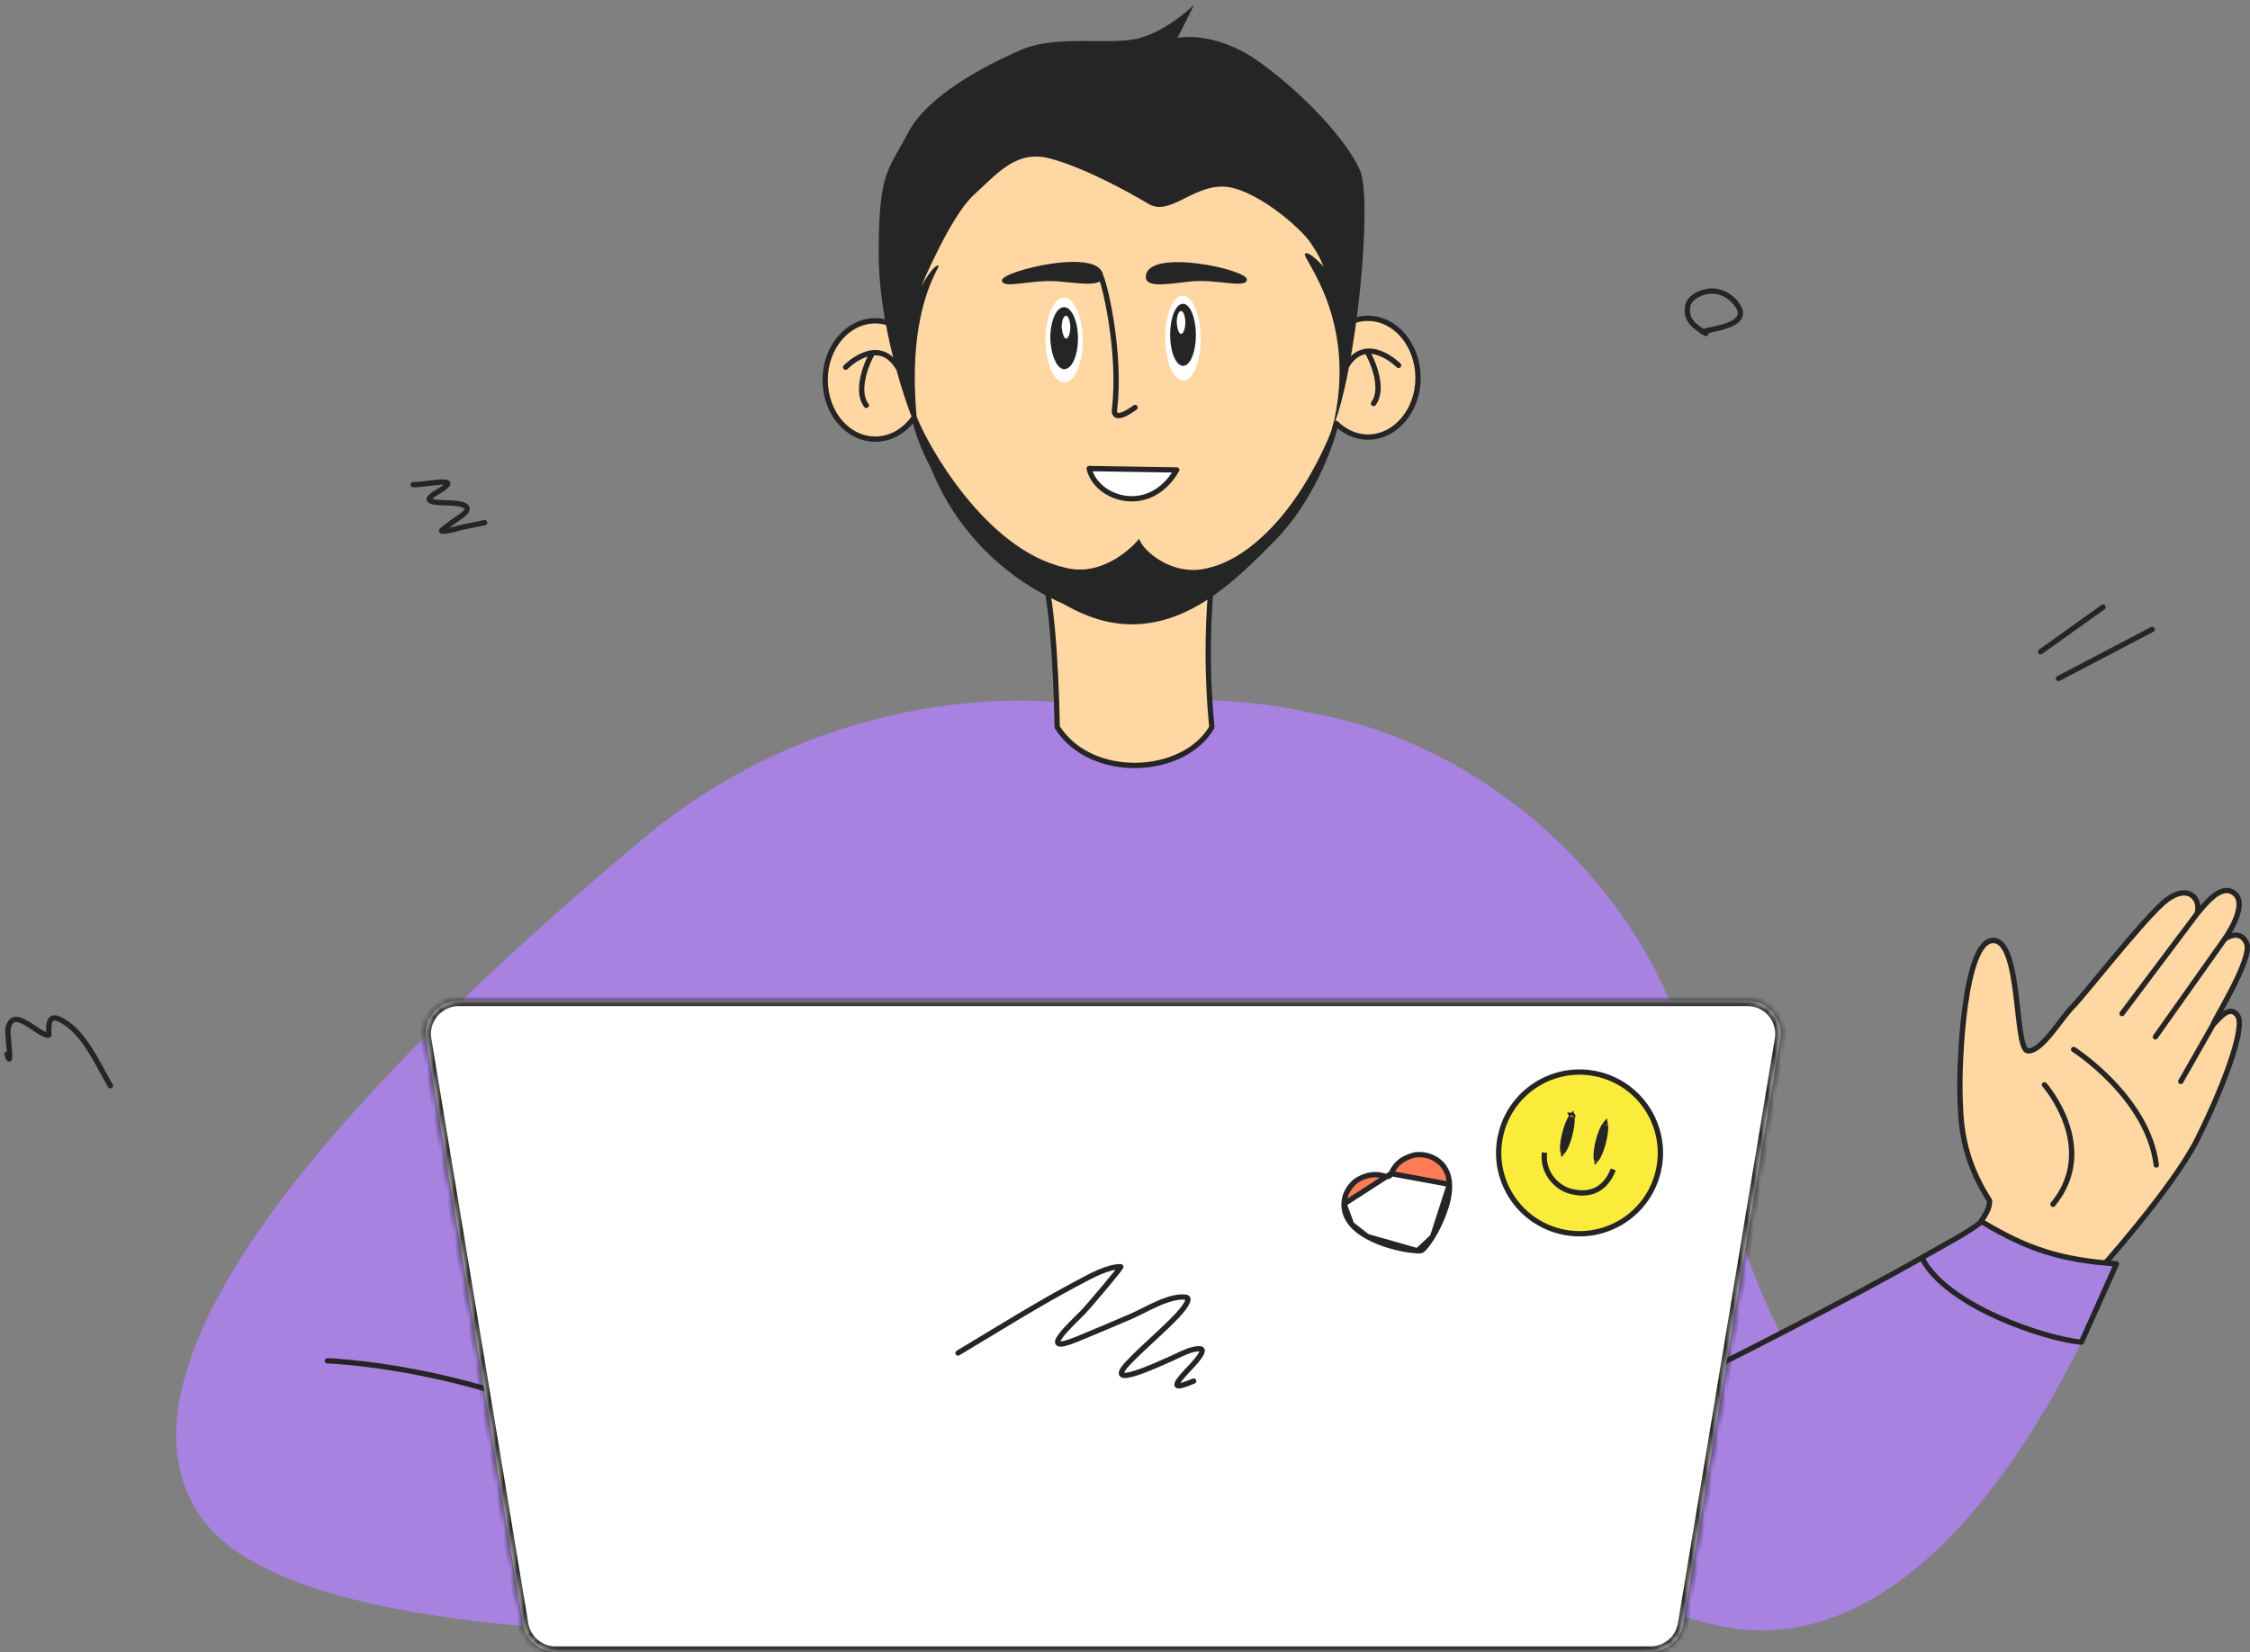 <svg width="324" height="238" viewBox="0 0 324 238" fill="none" xmlns="http://www.w3.org/2000/svg">
<rect x="0" y="0" width="324" height="238" fill="#808080" stroke="none"/>
<path d="M154.579 101.384C146.708 100.288 118.233 99.265 92.336 121.018C66.439 142.772 10.569 192.643 29.06 218.689C47.551 244.735 162.359 232.606 162.359 232.606C162.359 232.606 206.159 244.324 227.332 218.689C248.504 193.054 240.398 137.365 214.5 115.094C188.579 94.835 162.451 102.481 154.579 101.384Z" fill="#A882E1"/>
<path d="M302.323 182.883C302.323 182.883 312.906 171.101 316.414 164.091C319.921 157.079 323.46 148.016 322.197 146.258C320.935 144.5 319.221 147.218 318.792 147.428C318.364 147.638 324.469 138.1 323.517 135.869C322.564 133.638 320.344 135.263 320.344 135.263C320.344 135.263 323.85 130.397 321.784 128.699C319.718 127.001 317.204 130.772 316.414 131.521C316.995 129.267 314.826 126.992 311.347 130.181C307.867 133.37 300.1 143.353 298.448 145.009C296.795 146.666 293.972 151.542 292 151.357C290.028 151.171 291.109 135.384 286.985 135.456C282.862 135.529 282.15 152.535 282.229 157.021C282.307 161.508 282.388 166.502 286.495 172.941C286.613 175.975 281.354 178.04 283.945 184.928C286.535 191.816 294.921 199.278 302.323 182.883Z" fill="#FFD7A3"/>
<path d="M302.323 182.883L301.974 182.726C301.99 182.69 302.012 182.657 302.038 182.627L302.323 182.883ZM320.344 135.263L320.569 135.572C320.417 135.683 320.208 135.667 320.074 135.534C319.941 135.402 319.923 135.192 320.033 135.04L320.344 135.263ZM316.414 131.521L316.677 131.798C316.553 131.915 316.366 131.937 316.22 131.85C316.073 131.763 316.001 131.591 316.044 131.425L316.414 131.521ZM286.495 172.941L286.818 172.736C286.854 172.793 286.875 172.859 286.877 172.927L286.495 172.941ZM302.323 182.883C302.038 182.627 302.038 182.627 302.038 182.627C302.039 182.626 302.039 182.626 302.04 182.625C302.041 182.624 302.043 182.622 302.045 182.619C302.051 182.613 302.058 182.605 302.068 182.594C302.088 182.572 302.118 182.538 302.157 182.495C302.235 182.407 302.35 182.278 302.498 182.11C302.793 181.775 303.219 181.288 303.742 180.683C304.787 179.471 306.217 177.783 307.756 175.875C310.841 172.053 314.339 167.384 316.072 163.92L316.755 164.261C314.981 167.808 311.434 172.535 308.35 176.355C306.805 178.27 305.37 179.966 304.32 181.182C303.796 181.79 303.368 182.279 303.07 182.615C302.922 182.784 302.807 182.914 302.728 183.003C302.688 183.047 302.658 183.081 302.638 183.103C302.628 183.115 302.62 183.124 302.615 183.129C302.612 183.132 302.61 183.134 302.609 183.136C302.608 183.137 302.608 183.137 302.607 183.138C302.607 183.138 302.607 183.138 302.323 182.883ZM316.072 163.92C317.82 160.424 319.575 156.421 320.733 153.079C321.313 151.406 321.739 149.912 321.943 148.735C322.045 148.145 322.089 147.649 322.074 147.257C322.058 146.854 321.98 146.61 321.887 146.481L322.508 146.035C322.73 146.345 322.819 146.769 322.837 147.226C322.856 147.693 322.803 148.248 322.696 148.865C322.482 150.101 322.041 151.64 321.455 153.33C320.283 156.712 318.514 160.746 316.755 164.261L316.072 163.92ZM321.887 146.481C321.629 146.121 321.396 146.045 321.204 146.051C320.979 146.058 320.711 146.182 320.413 146.409C320.121 146.631 319.847 146.914 319.606 147.171C319.491 147.294 319.377 147.418 319.281 147.515C319.199 147.598 319.082 147.712 318.961 147.771L318.624 147.085C318.61 147.092 318.641 147.075 318.738 146.976C318.823 146.89 318.923 146.782 319.049 146.648C319.29 146.391 319.602 146.065 319.951 145.801C320.292 145.541 320.717 145.302 321.181 145.287C321.68 145.272 322.135 145.516 322.508 146.035L321.887 146.481ZM318.961 147.771C318.938 147.783 318.8 147.852 318.636 147.786C318.429 147.704 318.395 147.51 318.39 147.453C318.384 147.387 318.396 147.332 318.401 147.309C318.408 147.279 318.417 147.252 318.425 147.229C318.455 147.145 318.508 147.033 318.57 146.911C318.698 146.658 318.901 146.288 319.149 145.84C319.647 144.938 320.338 143.702 321.011 142.39C321.685 141.076 322.337 139.698 322.76 138.517C322.972 137.926 323.122 137.396 323.192 136.955C323.264 136.503 323.241 136.197 323.165 136.02L323.868 135.719C324.031 136.098 324.025 136.58 323.947 137.075C323.867 137.581 323.7 138.162 323.48 138.775C323.04 140.003 322.37 141.416 321.691 142.738C321.011 144.064 320.315 145.312 319.819 146.21C319.569 146.661 319.373 147.018 319.252 147.256C319.19 147.379 319.157 147.453 319.145 147.486C319.143 147.492 319.144 147.49 319.146 147.482C319.147 147.479 319.157 147.441 319.152 147.387C319.147 147.342 319.118 147.155 318.917 147.076C318.761 147.013 318.634 147.08 318.624 147.085L318.961 147.771ZM323.165 136.02C322.956 135.53 322.697 135.293 322.456 135.179C322.209 135.063 321.93 135.051 321.644 135.105C321.357 135.159 321.087 135.275 320.883 135.382C320.782 135.435 320.701 135.484 320.646 135.52C320.619 135.537 320.598 135.551 320.585 135.56C320.578 135.565 320.574 135.568 320.572 135.57C320.57 135.571 320.57 135.572 320.569 135.572C320.57 135.572 320.569 135.572 320.344 135.263C320.117 134.954 320.118 134.954 320.118 134.954C320.119 134.954 320.119 134.953 320.119 134.953C320.12 134.953 320.12 134.953 320.121 134.952C320.124 134.95 320.126 134.949 320.128 134.946C320.134 134.943 320.142 134.937 320.152 134.93C320.172 134.917 320.199 134.898 320.234 134.875C320.305 134.831 320.405 134.771 320.527 134.706C320.769 134.578 321.114 134.427 321.502 134.354C321.89 134.281 322.345 134.281 322.782 134.488C323.225 134.697 323.601 135.094 323.868 135.719L323.165 136.02ZM320.344 135.263C320.033 135.04 320.033 135.04 320.033 135.04C320.033 135.04 320.033 135.04 320.033 135.039C320.034 135.039 320.034 135.038 320.035 135.037C320.036 135.035 320.039 135.032 320.042 135.027C320.048 135.019 320.057 135.006 320.069 134.989C320.093 134.955 320.128 134.904 320.173 134.837C320.263 134.704 320.388 134.512 320.533 134.276C320.825 133.803 321.188 133.158 321.488 132.466C321.789 131.769 322.015 131.049 322.049 130.42C322.084 129.796 321.931 129.315 321.542 128.995L322.027 128.404C322.671 128.933 322.854 129.696 322.812 130.462C322.771 131.223 322.506 132.038 322.189 132.77C321.87 133.506 321.487 134.184 321.185 134.676C321.033 134.923 320.902 135.124 320.807 135.264C320.76 135.334 320.722 135.389 320.695 135.427C320.682 135.446 320.672 135.46 320.665 135.47C320.662 135.475 320.659 135.479 320.657 135.482C320.656 135.483 320.655 135.485 320.655 135.485C320.654 135.485 320.654 135.485 320.654 135.486C320.654 135.486 320.653 135.486 320.344 135.263ZM321.542 128.995C321.124 128.651 320.704 128.589 320.272 128.69C319.819 128.797 319.34 129.089 318.866 129.485C318.396 129.878 317.959 130.349 317.583 130.777C317.224 131.187 316.891 131.595 316.677 131.798L316.151 131.243C316.332 131.072 316.609 130.728 317.008 130.273C317.391 129.837 317.86 129.33 318.375 128.899C318.887 128.472 319.475 128.092 320.098 127.946C320.743 127.795 321.412 127.898 322.027 128.404L321.542 128.995ZM316.044 131.425C316.302 130.422 315.933 129.502 315.232 129.152C314.541 128.806 313.301 128.908 311.605 130.463L311.089 129.9C312.871 128.264 314.456 127.91 315.574 128.468C316.682 129.021 317.106 130.365 316.784 131.617L316.044 131.425ZM311.605 130.463C309.888 132.036 307.095 135.306 304.506 138.415C301.937 141.498 299.561 144.435 298.718 145.279L298.177 144.74C298.988 143.927 301.321 141.044 303.919 137.925C306.497 134.83 309.326 131.515 311.089 129.9L311.605 130.463ZM298.718 145.279C298.326 145.673 297.854 146.269 297.323 146.959C296.8 147.642 296.223 148.409 295.639 149.117C295.054 149.824 294.445 150.492 293.847 150.974C293.263 151.444 292.614 151.798 291.965 151.737L292.036 150.976C292.373 151.007 292.816 150.822 293.367 150.378C293.905 149.946 294.474 149.326 295.049 148.631C295.622 147.936 296.186 147.185 296.717 146.493C297.242 145.809 297.744 145.174 298.177 144.74L298.718 145.279ZM291.965 151.737C291.703 151.712 291.507 151.56 291.367 151.387C291.228 151.215 291.12 150.993 291.03 150.75C290.849 150.264 290.708 149.601 290.587 148.844C290.346 147.332 290.164 145.315 289.92 143.357C289.674 141.376 289.366 139.44 288.87 138.01C288.622 137.293 288.338 136.734 288.016 136.362C287.701 135.999 287.367 135.832 286.992 135.839L286.979 135.074C287.635 135.063 288.17 135.374 288.593 135.861C289.008 136.339 289.331 137.003 289.593 137.76C290.117 139.274 290.433 141.283 290.679 143.263C290.928 145.265 291.103 147.226 291.342 148.723C291.462 149.472 291.592 150.072 291.746 150.484C291.823 150.69 291.897 150.826 291.962 150.906C292.025 150.985 292.051 150.978 292.036 150.976L291.965 151.737ZM286.992 135.839C286.622 135.845 286.254 136.039 285.884 136.469C285.51 136.903 285.163 137.545 284.848 138.363C284.219 139.997 283.75 142.235 283.409 144.637C282.729 149.435 282.572 154.787 282.611 157.015L281.846 157.028C281.807 154.768 281.966 149.375 282.652 144.529C282.995 142.11 283.473 139.804 284.134 138.088C284.465 137.231 284.849 136.498 285.304 135.971C285.761 135.44 286.318 135.086 286.979 135.074L286.992 135.839ZM282.611 157.015C282.69 161.485 282.77 166.389 286.818 172.736L286.173 173.147C282.008 166.616 281.926 161.532 281.846 157.028L282.611 157.015ZM286.877 172.927C286.911 173.799 286.556 174.577 286.11 175.322C285.887 175.695 285.63 176.076 285.376 176.461C285.121 176.85 284.864 177.249 284.627 177.675C284.155 178.524 283.767 179.473 283.647 180.616C283.528 181.758 283.673 183.119 284.303 184.793L283.587 185.062C282.921 183.293 282.753 181.813 282.887 180.536C283.021 179.26 283.454 178.211 283.959 177.303C284.21 176.852 284.48 176.433 284.738 176.04C284.998 175.645 285.242 175.284 285.455 174.929C285.88 174.218 286.139 173.6 286.114 172.956L286.877 172.927ZM284.303 184.793C284.936 186.477 285.922 188.193 287.153 189.565C288.386 190.94 289.84 191.945 291.406 192.262C292.954 192.575 294.663 192.226 296.453 190.79C298.256 189.343 300.137 186.796 301.974 182.726L302.671 183.04C300.808 187.167 298.865 189.835 296.932 191.386C294.987 192.946 293.051 193.375 291.254 193.011C289.473 192.651 287.883 191.524 286.584 190.076C285.283 188.624 284.249 186.824 283.587 185.062L284.303 184.793Z" fill="#252525"/>
<path d="M310.508 167.798C309.272 157.987 298.609 151.162 298.609 151.162" stroke="#252525" stroke-width="0.764" stroke-miterlimit="10" stroke-linecap="round" stroke-linejoin="round"/>
<path d="M294.406 156.252C294.406 156.252 302.343 165.277 295.633 173.457" stroke="#252525" stroke-width="0.764" stroke-miterlimit="10" stroke-linecap="round" stroke-linejoin="round"/>
<path d="M316.646 131.242L305.574 145.988" stroke="#252525" stroke-width="0.764" stroke-linecap="round"/>
<path d="M320.383 135.213L310.374 149.345" stroke="#252525" stroke-width="0.764" stroke-linecap="round"/>
<path d="M318.889 147.23L314.032 155.765" stroke="#252525" stroke-width="0.764" stroke-linecap="round"/>
<path d="M243.84 154.503C237.769 128.273 213.57 105.996 186.447 102.331L208.768 179.78C212.836 198.088 210.772 225.265 246.687 233.977C282.602 242.687 304.704 181.977 304.704 181.977C296.112 181.455 291.98 180.09 285.653 176.028L256.421 192.006C256.421 192.006 249.91 180.733 243.84 154.503Z" fill="#A882E1"/>
<path d="M244.601 197.896C245.298 197.896 268.138 186.107 276.738 181.151M276.738 181.151C280.298 179.099 283.116 177.717 285.364 175.956C292.055 179.994 296.854 181.482 304.776 182.043L299.723 193.322C294.469 192.834 280.202 188.09 276.738 181.151Z" stroke="#252525" stroke-width="0.764" stroke-linecap="round" stroke-linejoin="round"/>
<path d="M47.145 196.004C47.145 196.004 82.417 197.071 107.356 220.586" stroke="#252525" stroke-width="0.764" stroke-miterlimit="10" stroke-linecap="round"/>
<path d="M237.68 237.901H80.013C77.682 237.901 75.693 236.218 75.315 233.918L61.356 149.695C60.874 146.795 63.111 144.153 66.054 144.153H251.639C254.581 144.153 256.818 146.795 256.337 149.695L242.378 233.918C241.994 236.218 240.011 237.901 237.68 237.901Z" fill="white"/>
<mask id="mask0_0_3" style="mask-type:luminance" maskUnits="userSpaceOnUse" x="61" y="144" width="196" height="94">
<path d="M237.68 237.901H80.013C77.682 237.901 75.693 236.218 75.315 233.918L61.356 149.695C60.874 146.795 63.111 144.153 66.054 144.153H251.639C254.581 144.153 256.818 146.795 256.337 149.695L242.378 233.918C241.994 236.218 240.011 237.901 237.68 237.901Z" fill="#252525"/>
</mask>
<g mask="url(#mask0_0_3)">
<path d="M75.315 233.918L76.069 233.795V233.794L75.315 233.918ZM237.68 237.137H80.013V238.666H237.68V237.137ZM80.013 237.137C78.055 237.137 76.386 235.723 76.069 233.795L74.561 234.042C74.999 236.712 77.309 238.666 80.013 238.666V237.137ZM76.069 233.794L62.11 149.57L60.602 149.82L74.561 234.044L76.069 233.794ZM62.11 149.57C61.706 147.135 63.584 144.918 66.054 144.918V143.389C62.64 143.389 60.043 146.454 60.602 149.821L62.11 149.57ZM66.054 144.918H251.639V143.389H66.054V144.918ZM251.639 144.918C254.109 144.918 255.987 147.135 255.582 149.57L257.091 149.821C257.649 146.454 255.053 143.389 251.639 143.389V144.918ZM255.582 149.57L241.624 233.794L243.132 234.044L257.091 149.82L255.582 149.57ZM241.624 233.793C241.302 235.725 239.636 237.137 237.68 237.137V238.666C240.385 238.666 242.687 236.712 243.132 234.044L241.624 233.793Z" fill="#252525"/>
</g>
<path d="M200.325 169.037C200.264 169.173 200.16 169.351 199.954 169.433C199.756 169.513 199.564 169.462 199.446 169.424C198.337 169.065 197.295 169.098 196.124 169.617C195.695 169.807 195.278 170.03 194.943 170.36C194.08 171.208 193.578 172.198 193.542 173.403L200.325 169.037ZM200.325 169.037C200.784 168.008 201.477 167.232 202.498 166.779L202.513 166.773C203.06 166.541 203.529 166.343 204.036 166.315C204.625 166.283 205.194 166.33 205.738 166.509C207.028 166.933 207.935 167.741 208.415 168.996C208.604 169.492 208.697 170.025 208.721 170.584M200.325 169.037L208.721 170.584L200.325 169.037ZM208.721 170.584C208.784 172.071 208.407 173.475 207.864 174.898C207.434 176.024 206.914 177.1 206.292 178.121L206.291 178.122M208.721 170.584L206.291 178.122L208.721 170.584ZM206.291 178.122C205.89 178.782 205.454 179.406 204.928 179.944C204.744 180.131 204.496 180.179 204.119 180.157M206.291 178.122L204.119 180.157L206.291 178.122ZM204.119 180.157C202.79 180.079 201.491 179.821 200.199 179.446C199.044 179.111 197.94 178.676 196.893 178.104M204.119 180.157L196.893 178.104L204.119 180.157ZM196.893 178.104C196.026 177.63 195.248 177.067 194.63 176.333L196.893 178.104ZM194.63 176.333C193.908 175.476 193.509 174.518 193.542 173.403L194.63 176.333Z" fill="#FD7B55"/>
<path d="M200.325 169.037C200.264 169.173 200.16 169.351 199.954 169.433C199.756 169.513 199.564 169.462 199.446 169.424C198.337 169.065 197.295 169.098 196.124 169.617C195.695 169.807 195.278 170.03 194.943 170.36C194.08 171.208 193.578 172.198 193.542 173.403M200.325 169.037L193.542 173.403M200.325 169.037C200.784 168.008 201.477 167.232 202.498 166.779L202.513 166.773C203.06 166.541 203.529 166.343 204.036 166.315C204.625 166.283 205.194 166.33 205.738 166.509C207.028 166.933 207.935 167.741 208.415 168.996C208.604 169.492 208.697 170.025 208.721 170.584M200.325 169.037L208.721 170.584M193.542 173.403C193.509 174.518 193.908 175.476 194.63 176.333M193.542 173.403L194.63 176.333M208.721 170.584C208.784 172.071 208.407 173.475 207.864 174.898C207.434 176.024 206.914 177.1 206.292 178.121L206.291 178.122M208.721 170.584L206.291 178.122M206.291 178.122C205.89 178.782 205.454 179.406 204.928 179.944C204.744 180.131 204.496 180.179 204.119 180.157M206.291 178.122L204.119 180.157M204.119 180.157C202.79 180.079 201.491 179.821 200.199 179.446C199.044 179.111 197.94 178.676 196.893 178.104M204.119 180.157L196.893 178.104M196.893 178.104C196.026 177.63 195.248 177.067 194.63 176.333M196.893 178.104L194.63 176.333" stroke="#252525" stroke-width="0.764"/>
<path d="M224.44 177.305C230.651 178.969 237.036 175.283 238.7 169.072C240.364 162.86 236.678 156.476 230.467 154.811C224.256 153.147 217.871 156.833 216.207 163.045C214.542 169.256 218.228 175.641 224.44 177.305Z" fill="#FBEB3B" stroke="#252525" stroke-width="0.764" stroke-miterlimit="10"/>
<path d="M226.056 163.415C225.848 164.225 225.584 164.926 225.331 165.402C225.228 165.596 225.133 165.74 225.054 165.837C225.031 165.714 225.017 165.542 225.02 165.323C225.027 164.783 225.132 164.042 225.34 163.231C225.548 162.421 225.812 161.721 226.065 161.244C226.169 161.05 226.263 160.907 226.342 160.81C226.366 160.934 226.379 161.105 226.376 161.323C226.369 161.863 226.264 162.605 226.056 163.415ZM224.922 165.964C224.922 165.964 224.924 165.963 224.929 165.961C224.924 165.964 224.922 165.964 224.922 165.964ZM226.474 160.683C226.474 160.683 226.472 160.684 226.468 160.686C226.472 160.683 226.474 160.682 226.474 160.683ZM226.292 160.641C226.289 160.637 226.288 160.635 226.288 160.635C226.289 160.635 226.289 160.636 226.292 160.641Z" fill="#252525"/>
<path d="M225.104 166.006C225.107 166.009 225.108 166.012 225.108 166.012M226.056 163.415C225.848 164.225 225.584 164.926 225.331 165.402C225.228 165.596 225.133 165.74 225.054 165.837C225.031 165.714 225.017 165.542 225.02 165.323C225.027 164.783 225.132 164.042 225.34 163.231C225.548 162.421 225.812 161.721 226.065 161.244C226.169 161.05 226.263 160.907 226.342 160.81C226.366 160.934 226.379 161.105 226.376 161.323C226.369 161.863 226.264 162.605 226.056 163.415ZM224.922 165.964C224.922 165.964 224.924 165.963 224.929 165.961C224.924 165.964 224.922 165.964 224.922 165.964ZM226.474 160.683C226.474 160.683 226.472 160.684 226.468 160.686C226.472 160.683 226.474 160.682 226.474 160.683ZM226.292 160.641C226.289 160.637 226.288 160.635 226.288 160.635C226.289 160.635 226.289 160.636 226.292 160.641Z" stroke="#252525" stroke-width="0.764"/>
<path d="M230.88 164.532C230.672 165.342 230.407 166.043 230.154 166.519C230.051 166.713 229.957 166.856 229.877 166.953C229.854 166.83 229.84 166.658 229.843 166.44C229.851 165.9 229.956 165.159 230.164 164.348C230.371 163.538 230.635 162.838 230.889 162.361C230.991 162.167 231.085 162.024 231.166 161.927C231.189 162.05 231.202 162.222 231.199 162.44C231.192 162.98 231.087 163.722 230.88 164.532ZM229.745 167.081C229.745 167.081 229.748 167.08 229.751 167.078C229.748 167.08 229.745 167.081 229.745 167.081ZM229.927 167.123C229.93 167.126 229.931 167.129 229.931 167.129C229.931 167.129 229.93 167.127 229.927 167.123ZM231.297 161.8C231.297 161.8 231.295 161.801 231.291 161.803C231.295 161.8 231.297 161.8 231.297 161.8ZM231.115 161.758C231.112 161.754 231.111 161.751 231.111 161.751C231.111 161.751 231.113 161.753 231.115 161.758Z" fill="#252525" stroke="#252525" stroke-width="0.764"/>
<path d="M222.417 166.013C222.056 168.579 223.869 170.998 226.195 171.596C229.176 172.37 231.262 171.146 232.314 168.44" fill="#FBEB3B"/>
<path d="M222.417 166.013C222.056 168.579 223.869 170.998 226.195 171.596C229.176 172.37 231.262 171.146 232.314 168.44" stroke="#252525" stroke-width="0.764" stroke-miterlimit="10"/>
<path d="M175.621 74.877C173.54 87.261 173.781 97.064 174.501 104.762C170.471 111.713 157.142 112.449 152.238 104.736C152.061 95.527 151.397 83.915 149.455 80.139C146.059 73.624 175.621 74.877 175.621 74.877Z" fill="#FFD7A3" stroke="#252525" stroke-width="0.764" stroke-miterlimit="10" stroke-linecap="round" stroke-linejoin="round"/>
<path d="M196.941 45.85C195.569 45.856 194.329 46.274 193.235 47.102C191.104 30.475 177.923 17.743 161.978 17.806C145.755 17.869 132.403 31.259 130.828 48.386C129.519 47.014 127.862 46.198 126.009 46.205C122.024 46.223 118.805 50.081 118.824 54.756C118.843 59.499 122.087 63.269 126.079 63.249C128.349 63.243 130.335 61.997 131.631 60.131C133.308 67.203 138.424 74.4 143.459 78.917C148.911 83.844 155.331 89.574 163.028 89.542C171.345 89.51 177.708 83.318 183.324 77.588C187.429 73.446 190.844 66.969 192.401 60.985C193.64 62.219 195.297 62.965 197.011 62.959C200.996 62.94 204.215 59.082 204.196 54.408C204.178 49.671 200.933 45.831 196.941 45.85Z" fill="#FFD7A3" stroke="#252525" stroke-width="0.764" stroke-miterlimit="10" stroke-linecap="round" stroke-linejoin="round"/>
<path d="M163.23 89.419C175.858 90.061 191.665 70.077 192.254 60.797C186.895 74.529 179.278 80.533 174.239 81.739C169.06 83.292 164.558 79.362 164.029 77.595C163.579 78.248 159 83.292 153.303 81.739C141.908 79.149 133.516 64.015 132.025 60.043C132.025 59.892 132.031 60.193 132.025 60.043C134.99 78.168 150.602 88.776 163.23 89.419Z" fill="#252525"/>
<path d="M158.271 39.348C158.96 39.898 161.491 50.859 160.492 58.904C160.226 61.175 163.445 58.689 163.445 58.689" stroke="#252525" stroke-width="0.764" stroke-miterlimit="10" stroke-linecap="round" stroke-linejoin="round"/>
<path d="M121.772 52.891C121.772 52.891 126.358 48.199 129.267 52.86" stroke="#252525" stroke-width="0.764" stroke-miterlimit="10" stroke-linecap="round" stroke-linejoin="round"/>
<path d="M125.477 51.161C125.135 51.642 123.022 56.119 124.749 58.383" stroke="#252525" stroke-width="0.764" stroke-miterlimit="10" stroke-linecap="round" stroke-linejoin="round"/>
<path d="M153.263 55.097C154.774 55.091 155.932 52.34 155.919 48.969C155.906 45.598 154.654 42.859 153.213 42.859C151.77 42.859 150.543 45.617 150.556 48.988C150.568 52.359 151.82 55.104 153.263 55.097Z" fill="white"/>
<path d="M153.256 53.176C154.357 53.17 155.242 51.177 155.229 48.698C155.217 46.225 154.319 44.233 153.218 44.239C152.118 44.245 151.232 46.238 151.245 48.717C151.32 51.19 152.225 53.182 153.256 53.176Z" fill="#252525"/>
<path d="M153.508 48.77C153.85 48.77 154.122 48.011 154.122 47.119C154.116 46.228 153.838 45.469 153.496 45.475C153.154 45.475 152.882 46.234 152.882 47.126C152.959 48.017 153.237 48.77 153.508 48.77Z" fill="white"/>
<path d="M170.378 54.823C171.82 54.817 172.908 52.065 172.895 48.694C172.882 45.323 171.7 42.578 170.327 42.584C168.885 42.59 167.797 45.342 167.81 48.713C167.822 52.084 168.936 54.829 170.378 54.823Z" fill="white"/>
<path d="M170.37 52.692C171.402 52.686 172.217 50.694 172.211 48.214C172.198 45.741 171.37 43.749 170.339 43.755C169.308 43.762 168.492 45.754 168.498 48.233C168.504 50.706 169.34 52.692 170.37 52.692Z" fill="#252525"/>
<path d="M170.074 48.089C170.415 48.089 170.687 47.33 170.687 46.439C170.681 45.547 170.403 44.788 170.061 44.794C169.72 44.794 169.448 45.553 169.448 46.445C169.524 47.337 169.733 48.089 170.074 48.089Z" fill="white"/>
<path d="M158.802 39.55C158.185 35.614 144.182 39.062 144.272 40.394C144.362 41.727 148.601 40.167 152.558 40.543C155.951 40.864 159.086 41.366 158.802 39.55Z" fill="#252525"/>
<path d="M165.008 39.687C165.549 35.741 179.606 38.824 179.552 40.251C179.498 41.678 175.22 40.108 171.271 40.559C167.884 40.947 164.759 41.509 165.008 39.687Z" fill="#252525"/>
<path d="M201.396 52.628C201.396 52.628 196.8 48 193.944 52.66" stroke="#252525" stroke-width="0.764" stroke-miterlimit="10" stroke-linecap="round" stroke-linejoin="round"/>
<path d="M197.011 50.94C197.357 51.417 199.489 55.85 197.791 58.114" stroke="#252525" stroke-width="0.764" stroke-miterlimit="10" stroke-linecap="round" stroke-linejoin="round"/>
<path d="M156.848 67.489C157.745 71.772 165.464 74.56 169.448 67.688L156.848 67.489Z" fill="white" stroke="#252525" stroke-width="0.764" stroke-miterlimit="10" stroke-linecap="round" stroke-linejoin="round"/>
<path d="M132.08 61.742C132.386 61.642 129.809 47.957 135.206 38.332C134.582 37.736 132.632 41.289 132.632 41.289C132.632 41.289 136.892 31.096 140.196 28.107C143.502 25.118 146.255 21.595 151.036 22.791C155.818 23.986 162.392 27.572 165.38 29.365C168.368 31.158 171.565 26.874 175.988 26.874C180.411 26.874 187.232 32.738 188.709 34.953C190.186 37.167 191.079 38.927 191.079 38.927C191.079 38.927 188.55 36.013 187.926 36.537C187.301 37.061 195.861 46.079 191.802 61.926C195.388 53.559 197.653 28.767 195.861 24.584C194.067 20.4 188.091 13.826 181.517 9.045C174.943 4.264 169.564 5.459 169.564 5.459L171.954 0.678C171.954 0.678 168.368 4.264 164.185 5.459C160.002 6.654 152.232 4.861 146.853 7.252C141.474 9.642 133.507 13.826 130.716 19.205C127.926 24.584 126.533 24.584 126.533 36.537C126.533 48.49 131.775 61.842 132.08 61.742Z" fill="#252525"/>
<path d="M15.894 156.386C14.053 153.271 12.058 148.414 8.519 146.781C6.457 145.829 7.182 149.119 7.008 149.119C5.399 149.119 1.801 144.603 1.144 148.256C1.026 148.912 1.854 154.416 1 151.853" stroke="#252525" stroke-width="0.764" stroke-linecap="round"/>
<path d="M137.956 194.88C143.733 191.432 149.46 187.81 155.416 184.669C156.996 183.835 159.452 182.447 161.385 182.447C161.631 182.447 156.558 188.388 156 188.956C154.233 190.749 149.237 195.266 154.99 192.928C157.613 191.86 160.214 190.734 162.822 189.628C164.862 188.764 168.394 186.502 170.766 186.846C171.684 186.979 170.256 188.706 169.622 189.381C167.4 191.747 164.876 193.805 162.62 196.137C158.393 200.507 167.144 196.335 168.656 195.688C169.804 195.197 171.485 194.186 172.809 194.274C174.075 194.359 171.035 197.339 170.924 197.461C168.615 199.966 169.172 200.051 171.889 198.92" stroke="#252525" stroke-width="0.764" stroke-linecap="round"/>
<path d="M245.116 47.785C246.951 47.298 252.032 46.799 250.239 44.041C249.512 42.923 248.349 42.109 246.922 41.936C245.552 41.77 243.309 42.633 243.043 44.013C242.647 46.077 243.954 46.988 245.649 48.031" stroke="#252525" stroke-width="0.764" stroke-linecap="round"/>
<path d="M69.787 75.28C68.704 75.5 67.621 75.723 66.538 75.941C66.046 76.039 64.232 76.655 63.6 76.474C63.527 76.454 63.675 76.338 63.734 76.289C64.137 75.959 64.556 75.647 64.966 75.325C65.434 74.956 67.184 74.008 67.265 73.337C67.379 72.384 64.469 72.453 64.008 72.418C63.761 72.398 61.201 72.418 61.924 71.645C62.622 70.901 63.748 70.62 64.401 69.821C64.893 69.221 62.901 69.498 62.74 69.51C61.665 69.588 60.584 69.806 59.506 69.806" stroke="#252525" stroke-width="0.764" stroke-linecap="round"/>
<path d="M293.843 93.874L302.839 87.447" stroke="#252525" stroke-width="0.764" stroke-linecap="round"/>
<path d="M296.412 97.729L309.907 90.661" stroke="#252525" stroke-width="0.764" stroke-linecap="round"/>
</svg>
